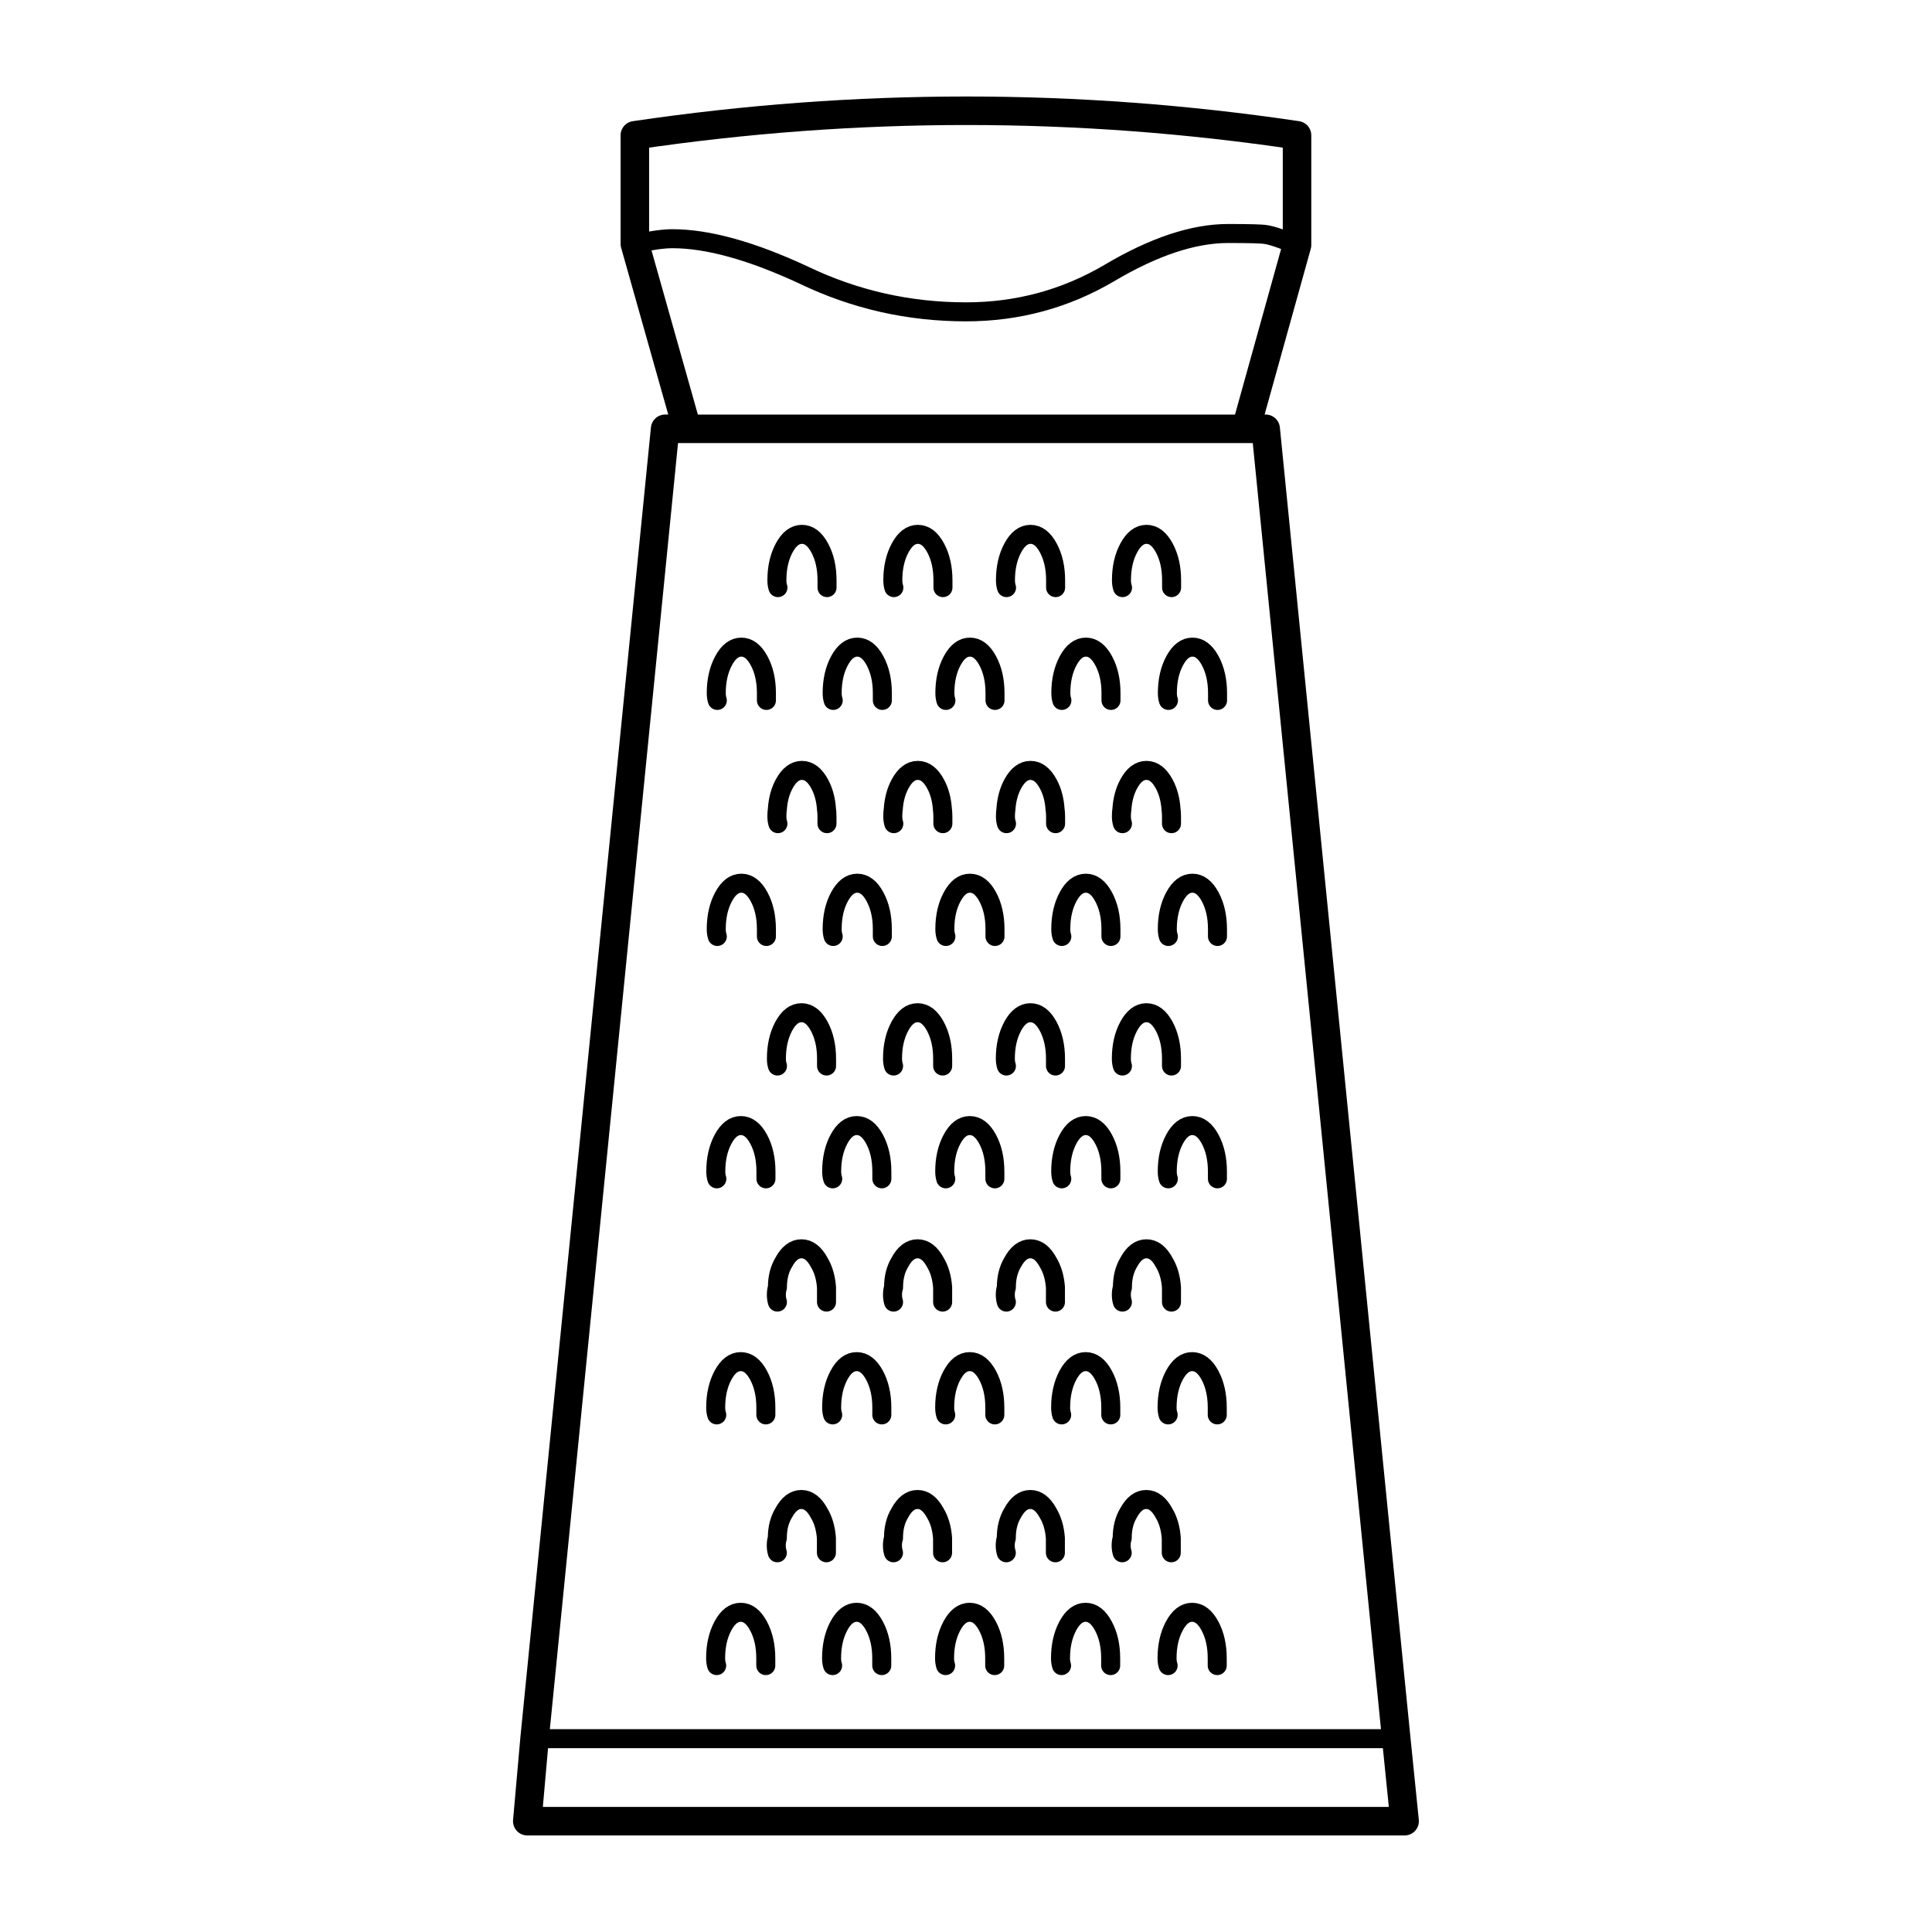 <?xml version="1.0" encoding="UTF-8"?>
<!-- Uploaded to: SVG Repo, www.svgrepo.com, Generator: SVG Repo Mixer Tools -->
<svg width="800px" height="800px" version="1.1" viewBox="144 144 512 512" xmlns="http://www.w3.org/2000/svg">
 <g fill="none" stroke="#000000" stroke-linecap="round" stroke-linejoin="round" stroke-miterlimit="3">
  <path transform="matrix(5.038 0 0 5.038 148.09 148.09)" d="m67.415 12.074v-5.769c-11.574-1.721-23.184-1.721-34.832 0v5.714m34.832 0.055-2.693 9.67h1.044l6.868 68.902 0.44 4.341h-46.15l0.384-4.341 6.867-68.902h1.155l-2.747-9.726m2.747 9.727h29.392" stroke-width="1.5"/>
  <path transform="matrix(5.038 0 0 5.038 148.09 148.09)" d="m32.583 12.019c0.843-0.183 1.502-0.274 1.979-0.274 1.867 0 4.174 0.641 6.922 1.923 2.674 1.282 5.513 1.924 8.516 1.924 2.711 0 5.22-0.678 7.527-2.033 2.344-1.392 4.432-2.088 6.262-2.088 1.136 0 1.795 0.019 1.978 0.055 0.293 0.037 0.843 0.22 1.648 0.55m-18.625 18.022v-0.385c0-0.66-0.128-1.227-0.384-1.703-0.257-0.476-0.568-0.714-0.934-0.714-0.368 0-0.678 0.238-0.934 0.714-0.257 0.477-0.385 1.044-0.385 1.703 0 0.147 0.019 0.274 0.055 0.385m-3.516 0v-0.385c0-0.66-0.128-1.227-0.385-1.703-0.256-0.476-0.568-0.714-0.934-0.714-0.366 0-0.677 0.238-0.934 0.714-0.256 0.477-0.384 1.044-0.384 1.703 0 0.147 0.018 0.274 0.055 0.385m-0.606 5.934v-0.385c0-0.66-0.129-1.227-0.385-1.703-0.257-0.477-0.568-0.715-0.934-0.715-0.366 0-0.678 0.238-0.934 0.715-0.256 0.475-0.385 1.044-0.385 1.703 0 0.147 0.019 0.274 0.055 0.385m8.681 0v-0.385c0-0.66-0.129-1.227-0.386-1.703-0.255-0.477-0.568-0.715-0.934-0.715-0.365 0-0.678 0.238-0.934 0.715-0.256 0.475-0.385 1.044-0.385 1.703 0 0.147 0.019 0.274 0.055 0.385m5.768 6.483v-0.385c0-0.133-0.009-0.261-0.026-0.385-0.033-0.498-0.152-0.937-0.357-1.318-0.257-0.477-0.568-0.714-0.934-0.714-0.368 0-0.678 0.238-0.934 0.714-0.205 0.381-0.324 0.82-0.357 1.318-0.019 0.125-0.027 0.253-0.027 0.385 0 0.147 0.019 0.274 0.055 0.385m-3.516 0v-0.385c0-0.133-0.009-0.261-0.027-0.385-0.033-0.498-0.152-0.937-0.357-1.318-0.256-0.477-0.568-0.714-0.934-0.714-0.366 0-0.677 0.238-0.934 0.714-0.205 0.381-0.324 0.82-0.357 1.318-0.018 0.125-0.026 0.253-0.026 0.385 0 0.147 0.018 0.274 0.055 0.385m-0.606 5.934v-0.385c0-0.659-0.129-1.227-0.385-1.703-0.257-0.476-0.568-0.714-0.934-0.714-0.366 0-0.678 0.238-0.934 0.714-0.256 0.475-0.385 1.044-0.385 1.703 0 0.147 0.019 0.274 0.055 0.385m8.681 0v-0.385c0-0.659-0.129-1.227-0.386-1.703-0.255-0.476-0.568-0.714-0.934-0.714-0.365 0-0.678 0.238-0.934 0.714-0.256 0.475-0.385 1.044-0.385 1.703 0 0.147 0.019 0.274 0.055 0.385m17.8-18.351v-0.385c0-0.66-0.128-1.227-0.384-1.703-0.257-0.476-0.568-0.714-0.934-0.714-0.366 0-0.678 0.238-0.934 0.714-0.257 0.477-0.385 1.044-0.385 1.703 0 0.147 0.019 0.274 0.056 0.385m4.998 5.934v-0.385c0-0.66-0.129-1.227-0.384-1.703-0.257-0.477-0.569-0.715-0.936-0.715-0.365 0-0.677 0.238-0.934 0.715-0.256 0.475-0.385 1.044-0.385 1.703 0 0.147 0.019 0.274 0.056 0.385m-3.022 0v-0.385c0-0.66-0.129-1.227-0.386-1.703-0.256-0.477-0.568-0.715-0.934-0.715-0.365 0-0.678 0.238-0.934 0.715-0.255 0.475-0.384 1.044-0.384 1.703 0 0.147 0.019 0.274 0.055 0.385m-0.33-5.934v-0.385c0-0.66-0.129-1.227-0.385-1.703s-0.568-0.714-0.934-0.714c-0.365 0-0.677 0.238-0.934 0.714-0.256 0.477-0.385 1.044-0.385 1.703 0 0.147 0.019 0.274 0.056 0.385m-0.606 5.934v-0.385c0-0.66-0.128-1.227-0.384-1.703-0.257-0.477-0.568-0.715-0.934-0.715-0.368 0-0.678 0.238-0.934 0.715-0.257 0.475-0.385 1.044-0.385 1.703 0 0.147 0.019 0.274 0.055 0.385m5.769 6.483v-0.385c0-0.133-0.009-0.261-0.029-0.385-0.033-0.498-0.151-0.937-0.357-1.318-0.256-0.477-0.568-0.714-0.934-0.714-0.365 0-0.677 0.238-0.934 0.714-0.205 0.381-0.324 0.82-0.357 1.318-0.018 0.125-0.027 0.253-0.027 0.385 0 0.147 0.019 0.274 0.056 0.385m-0.606 5.934v-0.385c0-0.659-0.128-1.227-0.384-1.703-0.257-0.476-0.568-0.714-0.934-0.714-0.368 0-0.678 0.238-0.934 0.714-0.257 0.475-0.385 1.044-0.385 1.703 0 0.147 0.019 0.274 0.055 0.385m8.681 0v-0.385c0-0.659-0.129-1.227-0.386-1.703-0.256-0.476-0.568-0.714-0.934-0.714-0.365 0-0.678 0.238-0.934 0.714-0.255 0.475-0.384 1.044-0.384 1.703 0 0.147 0.019 0.274 0.055 0.385m5.769-5.934v-0.385c0-0.133-0.009-0.261-0.026-0.385-0.033-0.498-0.152-0.937-0.357-1.318-0.257-0.477-0.568-0.714-0.934-0.714-0.366 0-0.678 0.238-0.934 0.714-0.205 0.381-0.324 0.82-0.357 1.318-0.019 0.125-0.027 0.253-0.027 0.385 0 0.147 0.019 0.274 0.056 0.385m4.998 5.934v-0.385c0-0.659-0.129-1.227-0.384-1.703-0.257-0.476-0.569-0.714-0.936-0.714-0.365 0-0.677 0.238-0.934 0.714-0.256 0.475-0.385 1.044-0.385 1.703 0 0.147 0.019 0.274 0.056 0.385m0.164 6.814v-0.385c0-0.659-0.128-1.227-0.384-1.703-0.257-0.477-0.568-0.715-0.934-0.715-0.366 0-0.678 0.238-0.934 0.715-0.257 0.477-0.385 1.044-0.385 1.703 0 0.147 0.019 0.275 0.056 0.385m2.58 12.418v-0.385-0.385c-0.036-0.512-0.164-0.952-0.384-1.318-0.257-0.477-0.568-0.715-0.934-0.715-0.366 0-0.678 0.238-0.934 0.715-0.219 0.366-0.329 0.806-0.329 1.318-0.037 0.109-0.056 0.238-0.056 0.385 0 0.147 0.019 0.274 0.056 0.385m4.998-6.484v-0.385c0-0.658-0.129-1.227-0.384-1.703-0.257-0.475-0.569-0.713-0.936-0.713-0.365 0-0.677 0.237-0.934 0.713-0.256 0.477-0.385 1.045-0.385 1.703 0 0.147 0.019 0.275 0.056 0.385m-3.022 0v-0.385c0-0.658-0.129-1.227-0.386-1.703-0.256-0.475-0.568-0.713-0.934-0.713-0.365 0-0.678 0.237-0.934 0.713-0.255 0.477-0.384 1.045-0.384 1.703 0 0.147 0.019 0.275 0.055 0.385m-0.33-5.934v-0.385c0-0.659-0.129-1.227-0.385-1.703-0.256-0.477-0.568-0.715-0.934-0.715-0.365 0-0.677 0.238-0.934 0.715-0.256 0.477-0.385 1.044-0.385 1.703 0 0.147 0.019 0.275 0.056 0.385m-3.353 0v-0.385c0-0.659-0.128-1.227-0.384-1.703-0.257-0.477-0.568-0.715-0.934-0.715-0.368 0-0.678 0.238-0.934 0.715-0.257 0.477-0.385 1.044-0.385 1.703 0 0.147 0.019 0.275 0.055 0.385m2.581 12.418v-0.385-0.385c-0.036-0.512-0.164-0.952-0.384-1.318-0.257-0.477-0.568-0.715-0.934-0.715-0.368 0-0.678 0.238-0.934 0.715-0.221 0.366-0.33 0.806-0.33 1.318-0.036 0.109-0.055 0.238-0.055 0.385 0 0.147 0.019 0.274 0.055 0.385m5.329-6.484v-0.385c0-0.658-0.128-1.227-0.384-1.703-0.257-0.475-0.568-0.713-0.934-0.713-0.368 0-0.678 0.237-0.934 0.713-0.257 0.477-0.385 1.045-0.385 1.703 0 0.147 0.019 0.275 0.055 0.385m5.769 6.484v-0.385-0.385c-0.037-0.512-0.166-0.952-0.385-1.318-0.256-0.477-0.568-0.715-0.934-0.715-0.365 0-0.677 0.238-0.934 0.715-0.219 0.366-0.329 0.806-0.329 1.318-0.036 0.109-0.056 0.238-0.056 0.385 0 0.147 0.019 0.274 0.056 0.385m5.493 5.934v-0.385c0-0.658-0.129-1.227-0.386-1.703-0.256-0.475-0.568-0.714-0.934-0.714-0.365 0-0.678 0.238-0.934 0.714-0.255 0.477-0.384 1.045-0.384 1.703 0 0.147 0.019 0.275 0.055 0.385m-3.517 0v-0.385c0-0.658-0.128-1.227-0.384-1.703-0.257-0.475-0.568-0.714-0.934-0.714-0.368 0-0.678 0.238-0.934 0.714-0.257 0.477-0.385 1.045-0.385 1.703 0 0.147 0.019 0.275 0.055 0.385m-0.166 7.253v-0.385-0.384c-0.036-0.514-0.164-0.953-0.384-1.32-0.257-0.475-0.568-0.714-0.934-0.714-0.368 0-0.678 0.238-0.934 0.714-0.221 0.366-0.33 0.806-0.33 1.32-0.036 0.109-0.055 0.237-0.055 0.384s0.019 0.274 0.055 0.385m8.516 0v-0.385-0.384c-0.037-0.514-0.166-0.953-0.385-1.32-0.256-0.475-0.568-0.714-0.934-0.714-0.365 0-0.677 0.238-0.934 0.714-0.219 0.366-0.329 0.806-0.329 1.32-0.036 0.109-0.056 0.237-0.056 0.384s0.019 0.274 0.056 0.385m11.097-7.253v-0.385c0-0.658-0.129-1.227-0.384-1.703-0.257-0.475-0.569-0.714-0.936-0.714-0.365 0-0.677 0.238-0.934 0.714-0.256 0.477-0.385 1.045-0.385 1.703 0 0.147 0.019 0.275 0.056 0.385m0.164 7.253v-0.385-0.384c-0.036-0.514-0.164-0.953-0.384-1.32-0.257-0.475-0.568-0.714-0.934-0.714-0.366 0-0.678 0.238-0.934 0.714-0.219 0.366-0.329 0.806-0.329 1.32-0.037 0.109-0.056 0.237-0.056 0.384s0.019 0.274 0.056 0.385m4.998 5.934v-0.385c0-0.659-0.129-1.227-0.384-1.703-0.257-0.477-0.569-0.715-0.936-0.715-0.365 0-0.677 0.238-0.934 0.715-0.256 0.477-0.385 1.044-0.385 1.703 0 0.147 0.019 0.275 0.056 0.385m-3.022 0v-0.385c0-0.659-0.129-1.227-0.386-1.703-0.256-0.477-0.568-0.715-0.934-0.715-0.365 0-0.678 0.238-0.934 0.715-0.255 0.477-0.384 1.044-0.384 1.703 0 0.147 0.019 0.275 0.055 0.385m-3.517 0v-0.385c0-0.659-0.128-1.227-0.384-1.703-0.257-0.477-0.568-0.715-0.934-0.715-0.368 0-0.678 0.238-0.934 0.715-0.257 0.477-0.385 1.044-0.385 1.703 0 0.147 0.019 0.275 0.055 0.385m-6.263-31.539v-0.385c0-0.659-0.128-1.227-0.385-1.703-0.256-0.477-0.568-0.715-0.934-0.715-0.366 0-0.677 0.238-0.934 0.715-0.256 0.477-0.384 1.044-0.384 1.703 0 0.147 0.018 0.275 0.055 0.385m-0.606 5.934v-0.385c0-0.658-0.129-1.227-0.385-1.703-0.257-0.475-0.568-0.713-0.934-0.713-0.366 0-0.678 0.237-0.934 0.713-0.256 0.477-0.385 1.045-0.385 1.703 0 0.147 0.019 0.275 0.055 0.385m5.769 6.484v-0.385-0.385c-0.037-0.512-0.164-0.952-0.385-1.318-0.256-0.477-0.568-0.715-0.934-0.715-0.366 0-0.677 0.238-0.934 0.715-0.219 0.366-0.329 0.806-0.329 1.318-0.037 0.109-0.055 0.238-0.055 0.385 0 0.147 0.018 0.274 0.055 0.385m5.493-6.484v-0.385c0-0.658-0.129-1.227-0.386-1.703-0.255-0.475-0.568-0.713-0.934-0.713-0.365 0-0.678 0.237-0.934 0.713-0.256 0.477-0.385 1.045-0.385 1.703 0 0.147 0.019 0.275 0.055 0.385m2.583 12.418v-0.385c0-0.658-0.129-1.227-0.386-1.703-0.255-0.475-0.568-0.714-0.934-0.714-0.365 0-0.678 0.238-0.934 0.714-0.256 0.477-0.385 1.045-0.385 1.703 0 0.147 0.019 0.275 0.055 0.385m-3.516 0v-0.385c0-0.658-0.129-1.227-0.385-1.703-0.257-0.475-0.568-0.714-0.934-0.714-0.366 0-0.678 0.238-0.934 0.714-0.256 0.477-0.385 1.045-0.385 1.703 0 0.147 0.019 0.275 0.055 0.385m5.769 7.253v-0.385-0.384c-0.037-0.514-0.164-0.953-0.385-1.32-0.256-0.475-0.568-0.714-0.934-0.714-0.366 0-0.677 0.238-0.934 0.714-0.219 0.366-0.329 0.806-0.329 1.32-0.037 0.109-0.055 0.237-0.055 0.384s0.018 0.274 0.055 0.385m5.493 5.934v-0.385c0-0.659-0.129-1.227-0.386-1.703-0.255-0.477-0.568-0.715-0.934-0.715-0.365 0-0.678 0.238-0.934 0.715-0.256 0.477-0.385 1.044-0.385 1.703 0 0.147 0.019 0.275 0.055 0.385m-3.516 0v-0.385c0-0.659-0.129-1.227-0.385-1.703-0.257-0.477-0.568-0.715-0.934-0.715-0.366 0-0.678 0.238-0.934 0.715-0.256 0.477-0.385 1.044-0.385 1.703 0 0.147 0.019 0.275 0.055 0.385m-9.616 3.846h45.327"/>
 </g>
</svg>